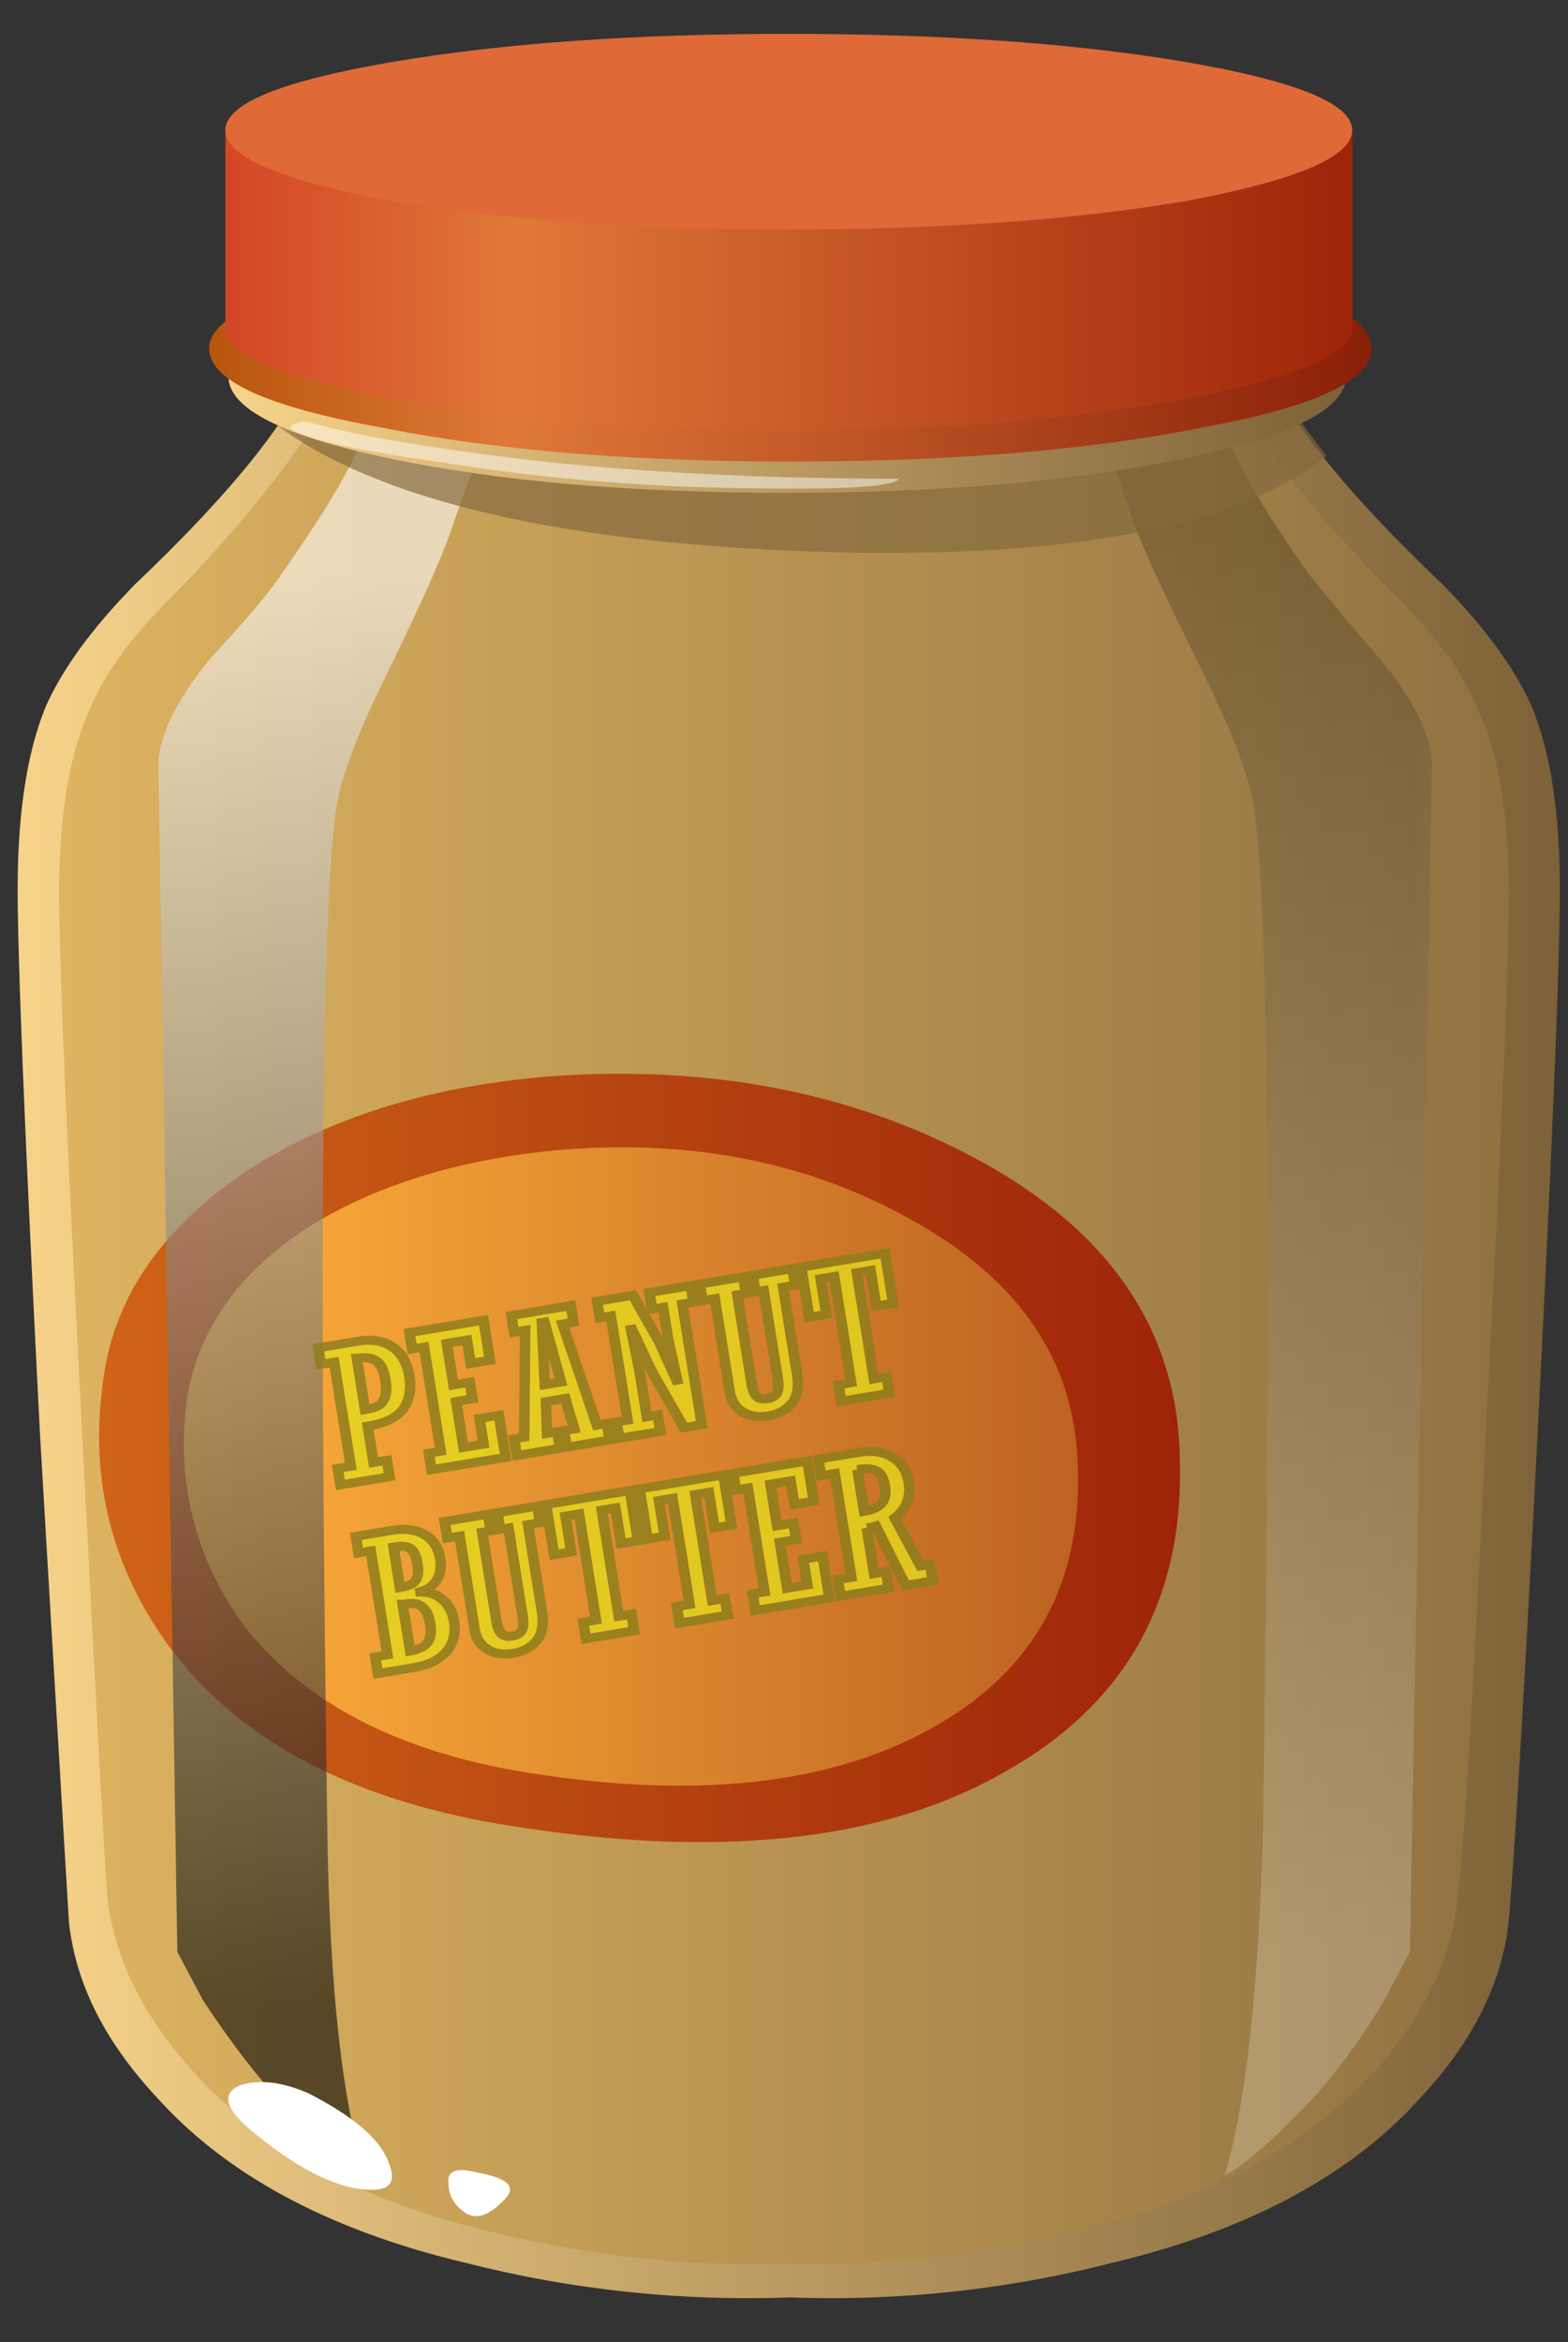 <svg xmlns="http://www.w3.org/2000/svg" viewBox="0 0 332.812 496.875" width="355" height="530"><rect x="0" y="0" width="332.812" height="496.875" fill="#333333" stroke="none"/><defs><clipPath id="o"><path d="M13 1h5v26h-5z"/></clipPath><clipPath id="y"><path d="M3 25h9v2H3z"/></clipPath><clipPath id="x"><path d="M3 24.97h9v2H3z"/></clipPath><clipPath id="d"><path d="M3 24.97h9v2H3z"/></clipPath><clipPath id="a"><path d="M1 .97h5v26H1z"/></clipPath><clipPath id="s"><path d="M3 24h14v4H3z"/></clipPath><clipPath id="j"><path d="M1 .97h5v26H1z"/></clipPath><clipPath id="k"><path d="M1 1h5v26H1z"/></clipPath><clipPath id="r"><path d="M3 23.97h14v4H3z"/></clipPath><clipPath id="b"><path d="M13 .97h5v26h-5z"/></clipPath><clipPath id="c"><path d="M3 23.97h14v4H3z"/></clipPath><clipPath id="n"><path d="M13 .97h5v26h-5z"/></clipPath><linearGradient id="t" y2="6.05" gradientUnits="userSpaceOnUse" x2="20.775" gradientTransform="matrix(.8 0 0 -.8 0 31.97)" y1="6.05" x1="3.3"><stop offset="0" stop-color="#f7d38a"/><stop offset="1" stop-color="#7d6138"/></linearGradient><linearGradient id="f" y2="22.856" gradientUnits="userSpaceOnUse" x2="23.35" gradientTransform="matrix(.8 0 0 -.8 0 31.97)" y1="22.856" x1=".65"><stop offset="0" stop-color="#deb461"/><stop offset="1" stop-color="#917141"/></linearGradient><linearGradient id="g" y2="25.137" gradientUnits="userSpaceOnUse" x2="18.204" gradientTransform="matrix(.8 0 0 -.8 0 31.97)" y1="25.137" x1="1.276"><stop offset="0" stop-color="#cf6417"/><stop offset="1" stop-color="#9e2409"/></linearGradient><linearGradient id="h" y2="25.283" gradientUnits="userSpaceOnUse" x2="16.577" gradientTransform="matrix(.8 0 0 -.8 0 31.97)" y1="25.283" x1="2.602"><stop offset="0" stop-color="#ffb13b"/><stop offset="1" stop-color="#bd6222"/></linearGradient><linearGradient id="l" y2="-15752" gradientUnits="userSpaceOnUse" x2="-520.78" gradientTransform="rotate(-86.009 6552.183 -6524.66) scale(.8)" y1="-15752" x1="-545.94"><stop offset="0" stop-color="#fff"/><stop offset="1"/></linearGradient><linearGradient id="v" y2="4.325" gradientUnits="userSpaceOnUse" x2="20.925" gradientTransform="matrix(.8 0 0 -.8 0 31.97)" y1="4.325" x1="3.25"><stop offset="0" stop-color="#d44626"/><stop offset=".259" stop-color="#e07838"/><stop offset="1" stop-color="#9e2409"/></linearGradient><linearGradient id="p" y2="-2.381" gradientUnits="userSpaceOnUse" x2="2.468" gradientTransform="matrix(.8 0 0 .8 13.52 26.92)" y1="-27.48" x1="4.218"><stop offset="0" stop-color="#fff"/><stop offset="1"/></linearGradient><linearGradient id="u" y2="5.55" gradientUnits="userSpaceOnUse" x2="21.2" gradientTransform="matrix(.8 0 0 -.8 0 31.97)" y1="5.55" x1="3"><stop offset="0" stop-color="#b8550d"/><stop offset=".259" stop-color="#e07838"/><stop offset="1" stop-color="#8a1f08"/></linearGradient><linearGradient id="e" y2="22.981" gradientUnits="userSpaceOnUse" x2="24.175" gradientTransform="matrix(.8 0 0 -.8 0 31.97)" y1="22.981"><stop offset="0" stop-color="#f7d38a"/><stop offset="1" stop-color="#7d6138"/></linearGradient><mask id="i"><g clip-path="url(#a)"><path d="M1 .97h5v26H1z" fill-opacity=".578"/></g></mask><mask id="q"><g clip-path="url(#c)"><path d="M3 23.97h14v4H3z" fill-opacity=".672"/></g></mask><mask id="w"><g clip-path="url(#d)"><path d="M3 24.97h9v2H3z" fill-opacity=".48"/></g></mask><mask id="m"><g clip-path="url(#b)"><path d="M13 .97h5v26h-5z" fill-opacity=".211"/></g></mask></defs><path d="M17.84 24.208c.535-.613.906-1.183 1.121-1.719.238-.64.359-1.507.359-2.597 0-1.016-.093-3.59-.281-7.723-.16-3.519-.281-5.801-.359-6.84-.082-.879-.453-1.719-1.121-2.519C16.68 1.716 15.387.942 13.68.489a12.621 12.621 0 00-4-.48 12.763 12.763 0 00-4.039.48c-1.707.453-3 1.227-3.879 2.321-.668.8-1.043 1.64-1.121 2.519-.055 1.039-.176 3.321-.36 6.84C.094 16.302 0 18.876 0 19.892c0 1.09.121 1.957.359 2.597.215.536.586 1.106 1.121 1.719 1.122 1.203 1.84 2.188 2.161 2.961l6.039-.32 6 .32c.32-.773 1.039-1.758 2.16-2.961z" fill="url(#e)" fill-rule="evenodd" transform="matrix(16.943 0 0 -15.024 3.75 487.496)"/><path d="M17.281 24.009c.508-.559.852-1.106 1.039-1.641.242-.636.36-1.476.36-2.519 0-1.067-.094-3.559-.282-7.481-.16-3.785-.277-6.011-.359-6.679-.051-.825-.387-1.641-1-2.442-.851-1.066-2.078-1.824-3.68-2.277C12.055.595 10.801.435 9.602.489 8.398.435 7.133.595 5.801.97c-1.602.453-2.813 1.211-3.641 2.277-.613.778-.961 1.59-1.039 2.442-.055.906-.16 3.132-.32 6.679-.188 4-.281 6.496-.281 7.481 0 1.066.121 1.906.359 2.519.187.535.535 1.082 1.043 1.641.879 1.016 1.558 1.973 2.039 2.883l5.641-.282 5.636.282c.375-.801 1.055-1.762 2.043-2.883z" fill="url(#f)" fill-rule="evenodd" transform="matrix(16.943 0 0 -15.024 3.75 487.496)"/><path d="M1.078 13.009c.137 1.121.723 2.082 1.762 2.883 1.039.773 2.32 1.222 3.84 1.359 2 .16 3.773-.226 5.32-1.16 1.68-1.016 2.535-2.43 2.559-4.242.054-1.973-.664-3.438-2.161-4.399-1.543-1.015-3.664-1.265-6.359-.758-1.945.372-3.344 1.239-4.199 2.598-.695 1.121-.945 2.36-.762 3.719z" fill="url(#g)" fill-rule="evenodd" transform="matrix(16.943 0 0 -15.024 3.75 487.496)"/><path d="M2.121 12.689c.133.961.625 1.761 1.481 2.402.851.613 1.906.984 3.16 1.117 1.652.16 3.117-.16 4.398-.961 1.387-.851 2.094-2.023 2.121-3.519.051-1.625-.535-2.84-1.761-3.637-1.305-.856-3.067-1.07-5.282-.645-1.597.321-2.758 1.043-3.476 2.161-.563.937-.774 1.964-.641 3.082z" fill="url(#h)" fill-rule="evenodd" transform="matrix(16.943 0 0 -15.024 3.75 487.496)"/><g mask="url(#i)" transform="matrix(16.943 0 0 -15.024 3.75 487.496)"><g clip-path="url(#j)"><g clip-path="url(#k)" transform="translate(0 -.03)"><path d="M4.398 26.52l1.563.398c0-.211-.16-.797-.481-1.758-.105-.398-.386-1.121-.839-2.16-.375-.855-.586-1.48-.641-1.879-.188-1.254-.227-6.066-.121-14.441.027-2.266.187-3.907.48-4.918-.293.156-.679.543-1.16 1.156-.293.375-.586.816-.879 1.32l-.32.68-.238 16.801c.023.402.238.883.636 1.441.481.586.79 1 .922 1.238.586.934.946 1.641 1.078 2.122z" fill="url(#l)" fill-rule="evenodd"/></g></g></g><g mask="url(#m)" transform="matrix(16.943 0 0 -15.024 3.75 487.496)"><g clip-path="url(#n)"><g clip-path="url(#o)" transform="translate(0 -.03)"><path d="M15.078 26.52c.137-.481.496-1.188 1.082-2.122.16-.238.465-.652.918-1.238.402-.558.617-1.039.641-1.441l-.278-16.801-.32-.68a8.865 8.865 0 00-.84-1.32c-.508-.613-.894-1-1.16-1.156.266 1.011.426 2.652.481 4.918.105 8.375.066 13.187-.122 14.441-.054.399-.265 1.024-.64 1.879-.481 1.094-.774 1.812-.879 2.16-.293.961-.441 1.547-.441 1.758z" fill="url(#p)" fill-rule="evenodd"/></g></g></g><g mask="url(#q)" transform="matrix(16.943 0 0 -15.024 3.75 487.496)"><g clip-path="url(#r)"><g clip-path="url(#s)" transform="translate(0 -.03)"><path d="M15.68 27.199c.215-.398.453-.785.718-1.16-1.093-.984-3.144-1.437-6.16-1.359-3.359.105-5.691.707-7 1.8l.403.719 6.039-.32z" fill="#84683d" fill-rule="evenodd"/></g></g></g><path d="M16.641 27.13c0-.453-.68-.84-2.039-1.16-1.387-.32-3.043-.481-4.961-.481-1.946 0-3.602.161-4.961.481-1.36.32-2.039.707-2.039 1.16 0 .453.679.84 2.039 1.16 1.359.32 3.015.481 4.961.481 1.918 0 3.574-.161 4.961-.481 1.359-.32 2.039-.707 2.039-1.16z" fill="url(#t)" fill-rule="evenodd" transform="matrix(16.943 0 0 -15.024 3.75 487.496)"/><path d="M16.961 27.528c0-.453-.707-.824-2.121-1.117-1.414-.32-3.133-.48-5.16-.48-2 0-3.707.16-5.121.48-1.438.293-2.161.664-2.161 1.117 0 .43.723.801 2.161 1.122 1.414.32 3.121.48 5.121.48 2.027 0 3.746-.16 5.16-.48 1.414-.293 2.121-.668 2.121-1.122z" fill="url(#u)" fill-rule="evenodd" transform="matrix(16.943 0 0 -15.024 3.75 487.496)"/><path d="M16.719 30.65v-2.879c-.051-.348-.758-.668-2.117-.961-1.442-.293-3.082-.442-4.922-.442-1.868 0-3.52.149-4.961.442-1.36.293-2.067.613-2.117.961v2.879z" fill="url(#v)" fill-rule="evenodd" transform="matrix(16.943 0 0 -15.024 3.75 487.496)"/><path d="M287.013 27.616c0 5.634-11.724 10.622-35.207 15.024-23.5 3.982-51.76 6.04-84.713 6.04-32.563 0-60.57-2.058-84.052-6.04-23.5-4.402-35.206-9.39-35.206-15.024 0-5.589 11.707-10.396 35.206-14.438 23.483-3.996 51.489-5.994 84.052-5.994 32.954 0 61.214 1.998 84.713 5.994 23.483 4.042 35.207 8.85 35.207 14.438z" fill="#df6937" fill-rule="evenodd"/><g mask="url(#w)" transform="matrix(16.943 0 0 -15.024 3.75 487.496)"><g clip-path="url(#x)"><g clip-path="url(#y)" transform="translate(0 -.03)"><path d="M3.762 26.48c.531-.16 1.371-.32 2.519-.48 1.414-.188 3-.281 4.758-.281-.055-.133-.918-.172-2.598-.117-1.121.05-2.187.171-3.203.359-.824.133-1.359.254-1.597.359-.188.055-.254.106-.2.16.079.055.184.055.321 0z" fill="#fff" fill-rule="evenodd"/></g></g></g><path d="M65.438 444.047c9.454 4.823 15.147 9.69 16.942 14.438 1.78 4.057.661 6.055-3.388 6.055-7.268 0-16.079-4.402-26.464-13.266-4.965-4.402-5.422-7.392-1.322-8.984 4.032-1.232 8.793-.586 14.232 1.757zM101.373 460.89c6.743 1.231 8.54 3.23 5.354 6.054-3.1 3.17-5.828 3.981-8.065 2.403-2.32-1.637-3.456-3.635-3.456-6.04-.39-2.824 1.593-3.59 6.167-2.418z" fill="#fff" fill-rule="evenodd"/><g style="line-height:1;-inkscape-font-specification:'OCR A Extended'" aria-label="PEANUT BUTTER" font-weight="400" font-size="2.721" font-family="Rockwell Condensed" letter-spacing="0" word-spacing="0" opacity=".823" fill="#e4d71d" stroke="#8c7e1b" stroke-width=".129" text-anchor="middle"><path style="-inkscape-font-specification:'Rockwell Condensed, ';text-align:center" d="M5.657-11.03v-1.52h-.163v-.241h.495q.26 0 .406.165.147.164.147.455 0 .287-.138.45-.138.161-.464.161v.53h.166v.24h-.612v-.24zm.283-1.52v.749q.096 0 .157-.02.062-.022.105-.103.042-.08.042-.25 0-.217-.077-.296-.075-.08-.227-.08zM6.628-10.79v-.24h.148v-1.52h-.148v-.241h.922v.584H7.31v-.342h-.25v.607h.203v.242H7.06v.67h.25v-.374h.241v.615zM8.148-11.485l-.049.454h.128v.242H7.69v-.242h.125l.22-1.518h-.139v-.242h.741v.242H8.5l.22 1.518h.125v.242H8.31v-.242h.128l-.05-.454zm.019-.243h.202l-.085-.892h-.032zM8.964-10.79v-.24h.137v-1.52h-.137v-.241h.444l.23.727.135.584h.008l-.03-.604v-.465h-.136v-.242h.514v.242h-.137v1.76H9.77l-.246-.768q-.04-.125-.083-.303l-.11-.45H9.32l.022.61v.67h.135v.24zM10.242-12.55v-.241h.54v.242h-.106v1.284q0 .145.038.205.037.058.126.058.092 0 .127-.06.036-.06.036-.203v-1.284H10.9v-.242h.495v.242h-.149v1.272q0 .273-.122.398-.122.123-.303.123-.198 0-.312-.12-.114-.119-.114-.308v-1.365zM12.548-12.791v.732h-.21v-.521h-.17v1.55h.158v.24h-.599v-.24h.158v-1.55h-.168v.52h-.213v-.731zM5.734-8.263V-9.78h-.152v-.242h.446q.248 0 .39.138.143.138.143.379 0 .178-.081.292-.08.113-.224.129v.005q.165.032.258.168.093.134.093.328 0 .263-.151.413-.152.15-.43.15h-.444v-.242zm.283-1.518v.592q.087-.001.138-.017.052-.016.085-.078.035-.063.035-.196 0-.163-.05-.232-.05-.07-.208-.07zm0 .835v.683q.157 0 .226-.08.07-.08.07-.255 0-.155-.045-.232-.043-.077-.102-.096-.057-.02-.149-.02zM6.687-9.781v-.242h.54v.242h-.106v1.284q0 .145.037.205.038.058.127.058.091 0 .127-.06.036-.06.036-.203V-9.78h-.104v-.242h.496v.242h-.149v1.272q0 .273-.122.398-.122.123-.303.123-.198 0-.312-.12-.114-.119-.114-.308V-9.78zM8.993-10.023v.732h-.211v-.52h-.169v1.548h.158v.242h-.599v-.242h.158v-1.549h-.168v.521h-.213v-.732zM10.157-10.023v.732h-.211v-.52h-.169v1.548h.158v.242h-.6v-.242h.159v-1.549h-.169v.521h-.212v-.732zM10.28-8.02v-.243h.147V-9.78h-.148v-.242h.922v.585h-.242v-.343h-.25v.607h.204v.242h-.203v.67h.25v-.374h.241v.615zM11.791-8.93v.667h.149v.242h-.6v-.242h.168V-9.78h-.169v-.242h.501q.254 0 .401.149.148.149.148.394 0 .318-.24.472l.219.745h.12v.242h-.338l-.247-.917q-.044.008-.112.008zm0-.851v.61q.16 0 .231-.074.07-.074.07-.235 0-.17-.071-.235-.07-.066-.23-.066z" transform="matrix(17.053 -2.846 2.335 14.537 3.75 487.496)"/></g></svg>